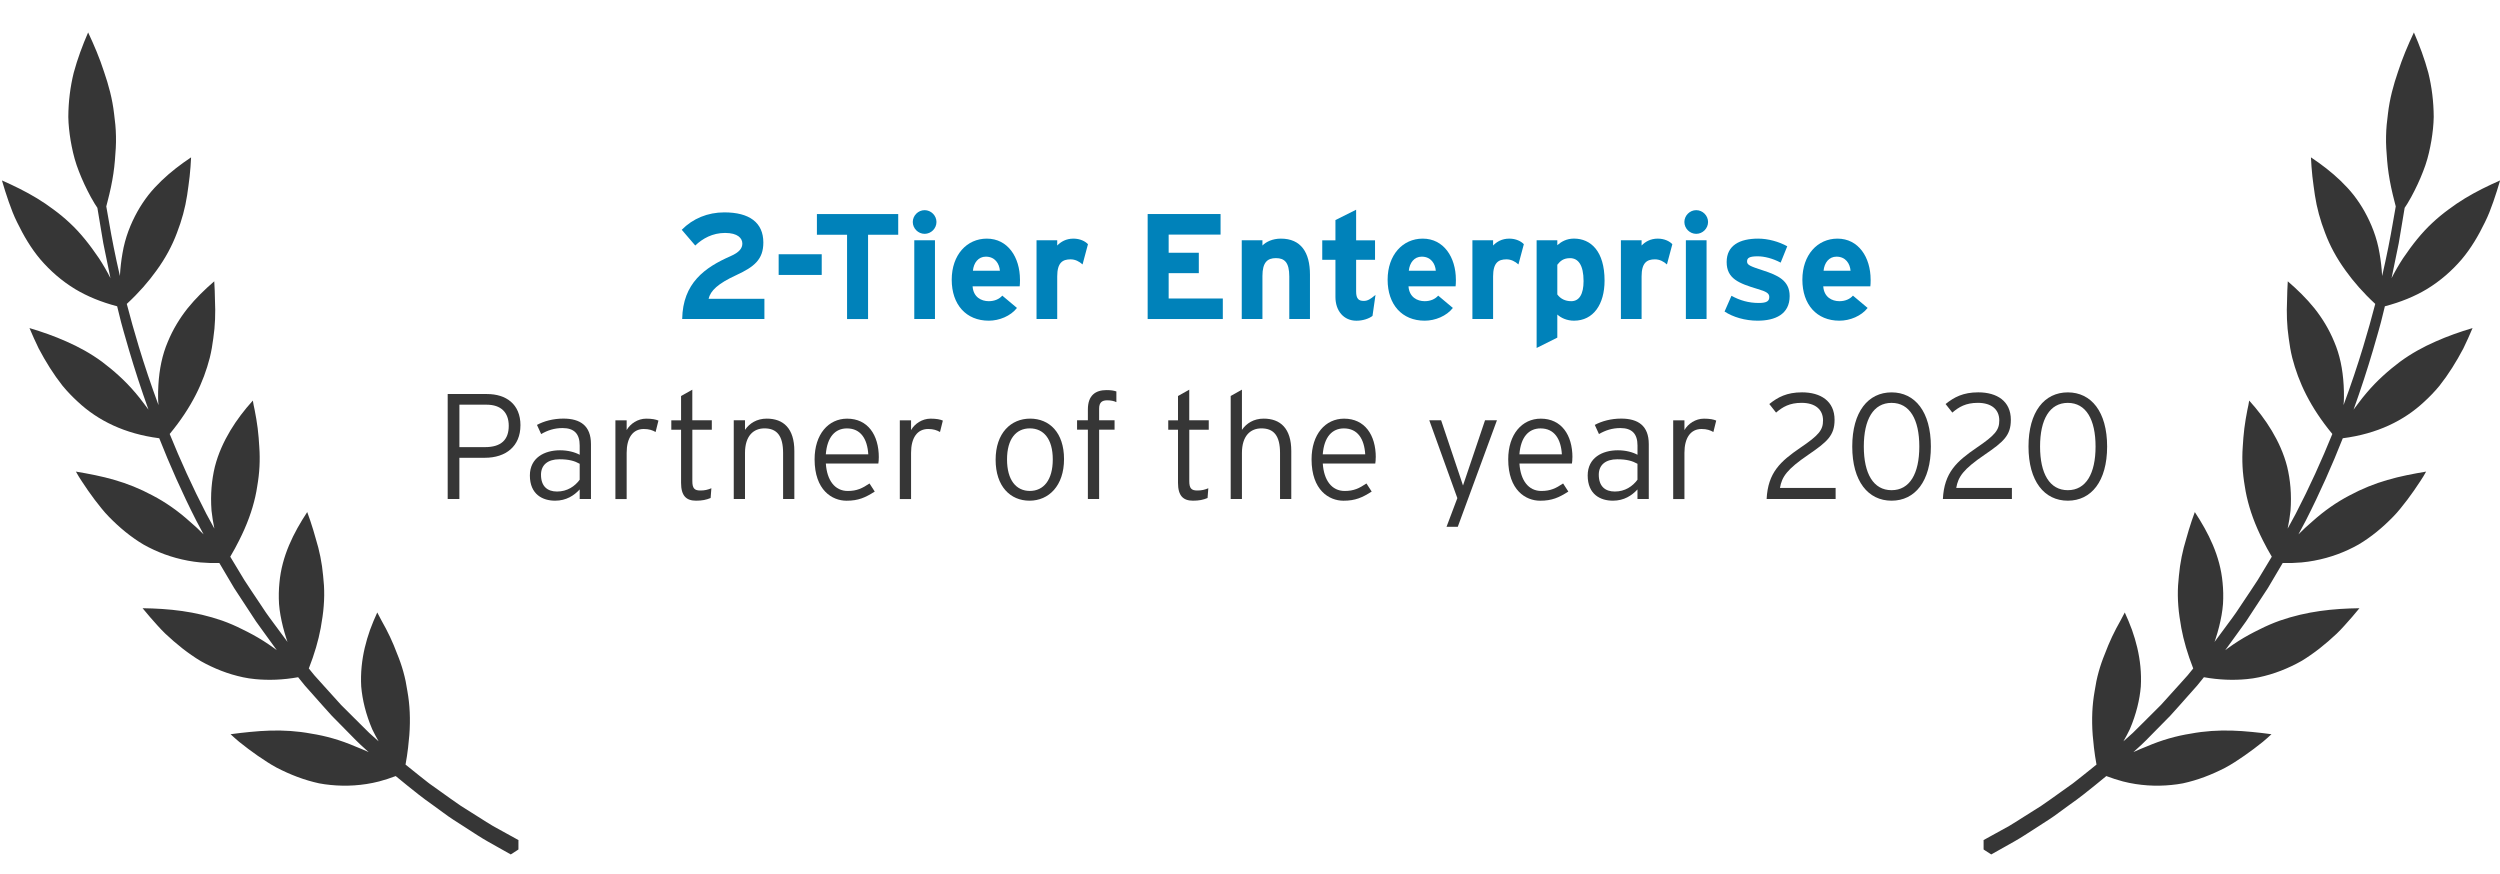 <?xml version="1.0" encoding="UTF-8"?><svg id="Capa_1" xmlns="http://www.w3.org/2000/svg" viewBox="0 0 800 279.82"><defs><style>.cls-1{fill:#363636;}.cls-2{fill:#0082ba;}</style></defs><path class="cls-2" d="M244.61,102.09h-26.31c.19-11.52,7.25-16.51,15.46-20.11,2.88-1.25,3.79-2.59,3.79-4.03,0-1.73-1.49-3.41-5.52-3.41s-7.2,1.78-9.55,4.03l-4.32-5.04c3.55-3.6,8.3-5.57,13.63-5.57,7.97,0,12.48,3.22,12.48,9.65,0,5.42-2.93,7.78-8.64,10.42-5.95,2.74-8.26,4.99-8.88,7.58h17.86v6.48Z"/><path class="cls-2" d="M262.95,87.98h-13.78v-6.62h13.78v6.62Z"/><path class="cls-2" d="M287.43,75.12h-9.65v26.98h-6.72v-26.98h-9.65v-6.62h26.02v6.62Z"/><path class="cls-2" d="M299.67,71.04c0,2.06-1.73,3.79-3.79,3.79s-3.79-1.73-3.79-3.79,1.73-3.79,3.79-3.79,3.79,1.73,3.79,3.79ZM299.19,102.09h-6.62v-25.2h6.62v25.2Z"/><path class="cls-2" d="M326.4,89.52c0,.96-.05,1.63-.1,2.11h-15.07c.24,3.46,2.78,4.75,5.18,4.75,1.82,0,3.36-.67,4.32-1.78l4.7,3.94c-2.02,2.59-5.66,4.08-9.02,4.08-7.25,0-11.86-5.14-11.86-13.11s4.85-13.15,11.23-13.15c6.72,0,10.61,5.95,10.61,13.15ZM319.97,86.64c-.19-2.26-1.54-4.51-4.51-4.51-2.4,0-3.89,1.97-4.13,4.51h8.64Z"/><path class="cls-2" d="M348.15,78.14l-1.73,6.48c-1.06-.96-2.35-1.63-3.84-1.63-2.59,0-4.27,1.1-4.27,5.47v13.63h-6.62v-25.2h6.62v1.68c1.15-1.2,2.83-2.21,5.18-2.21,2.16,0,3.79.86,4.66,1.78Z"/><path class="cls-2" d="M391.3,102.09h-24.05v-33.6h23.33v6.58h-16.61v5.81h9.65v6.53h-9.65v8.11h17.33v6.58Z"/><path class="cls-2" d="M419.19,102.09h-6.62v-13.63c0-4.51-1.54-5.86-4.27-5.86s-4.32,1.34-4.32,5.71v13.78h-6.62v-25.2h6.62v1.68c1.15-1.2,3.26-2.21,5.9-2.21,6.43,0,9.31,4.42,9.31,11.52v14.21Z"/><path class="cls-2" d="M440.16,94.37l-.96,6.72c-1.1.86-3.07,1.54-5.14,1.54-4.08,0-6.72-3.17-6.72-7.58v-11.91h-4.22v-6.24h4.22v-6.48l6.62-3.31v9.79h6.05v6.24h-6.05v10.13c0,2.4.86,3.02,2.45,3.02,1.2,0,2.11-.53,3.74-1.92Z"/><path class="cls-2" d="M465.89,89.52c0,.96-.05,1.63-.1,2.11h-15.07c.24,3.46,2.78,4.75,5.18,4.75,1.82,0,3.36-.67,4.32-1.78l4.7,3.94c-2.02,2.59-5.66,4.08-9.02,4.08-7.25,0-11.86-5.14-11.86-13.11s4.85-13.15,11.23-13.15c6.72,0,10.61,5.95,10.61,13.15ZM459.46,86.64c-.19-2.26-1.54-4.51-4.51-4.51-2.4,0-3.89,1.97-4.13,4.51h8.64Z"/><path class="cls-2" d="M487.63,78.14l-1.73,6.48c-1.06-.96-2.35-1.63-3.84-1.63-2.59,0-4.27,1.1-4.27,5.47v13.63h-6.62v-25.2h6.62v1.68c1.15-1.2,2.83-2.21,5.18-2.21,2.16,0,3.79.86,4.66,1.78Z"/><path class="cls-2" d="M513.46,89.8c0,7.54-3.55,12.82-9.79,12.82-2.21,0-4.13-.86-5.33-1.97v7.39l-6.62,3.31v-34.47h6.62v1.58c1.25-1.1,2.93-2.11,5.33-2.11,5.38,0,9.79,4.03,9.79,13.44ZM506.74,89.95c0-5.18-1.73-7.34-4.32-7.34-2.06,0-3.12.86-4.08,2.11v9.5c1.01,1.39,2.54,2.16,4.46,2.16,2.54,0,3.94-2.21,3.94-6.43Z"/><path class="cls-2" d="M535.15,78.14l-1.73,6.48c-1.06-.96-2.35-1.63-3.84-1.63-2.59,0-4.27,1.1-4.27,5.47v13.63h-6.62v-25.2h6.62v1.68c1.15-1.2,2.83-2.21,5.18-2.21,2.16,0,3.79.86,4.66,1.78Z"/><path class="cls-2" d="M546.58,71.04c0,2.06-1.73,3.79-3.79,3.79s-3.79-1.73-3.79-3.79,1.73-3.79,3.79-3.79,3.79,1.73,3.79,3.79ZM546.1,102.09h-6.62v-25.2h6.62v25.2Z"/><path class="cls-2" d="M572.69,94.75c0,5.81-4.61,7.87-10.27,7.87-3.98,0-7.87-1.15-10.56-2.93l2.21-5.04c2.69,1.49,5.52,2.3,8.74,2.3,2.59,0,3.36-.62,3.36-1.92,0-1.15-.91-1.73-3.7-2.54-6.05-1.82-9.94-3.31-9.94-8.64s4.18-7.49,10.08-7.49c3.17,0,6.62.96,9.31,2.45l-2.11,5.23c-2.5-1.34-5.23-2.02-7.34-2.02-2.69,0-3.41.53-3.41,1.63s.77,1.49,5.23,2.93c4.51,1.49,8.4,3.12,8.4,8.16Z"/><path class="cls-2" d="M598.61,89.52c0,.96-.05,1.63-.1,2.11h-15.07c.24,3.46,2.78,4.75,5.18,4.75,1.82,0,3.36-.67,4.32-1.78l4.7,3.94c-2.02,2.59-5.66,4.08-9.02,4.08-7.25,0-11.86-5.14-11.86-13.11s4.85-13.15,11.23-13.15c6.72,0,10.61,5.95,10.61,13.15ZM592.18,86.64c-.19-2.26-1.54-4.51-4.51-4.51-2.4,0-3.89,1.97-4.13,4.51h8.64Z"/><path class="cls-1" d="M166.54,136.12c0,6.67-4.66,10.37-11.38,10.37h-8.16v13.2h-3.74v-33.6h12.58c6.1,0,10.71,3.22,10.71,10.03ZM162.8,136.27c0-4.32-2.5-6.77-7.1-6.77h-8.69v13.58h8.21c5.14,0,7.58-2.35,7.58-6.82Z"/><path class="cls-1" d="M189.1,159.69h-3.6v-3.07c-1.78,1.92-4.27,3.6-7.87,3.6-3.94,0-8.07-1.97-8.07-8.07,0-5.66,4.66-8.06,9.65-8.06,2.54,0,4.8.62,6.29,1.44v-2.98c0-3.74-1.78-5.57-5.47-5.57-2.64,0-4.8.72-6.86,1.92l-1.34-2.93c2.21-1.2,5.18-2.02,8.45-2.02,5.42,0,8.83,2.3,8.83,8.16v17.57ZM185.5,153.5v-5.09c-1.63-.91-3.41-1.44-6.48-1.44-3.7,0-5.9,1.78-5.9,4.94,0,3.74,2.06,5.38,5.14,5.38,3.26,0,5.71-1.68,7.25-3.79Z"/><path class="cls-1" d="M210.7,134.59l-.91,3.65c-1.01-.58-2.11-.96-3.79-.96-3.5,0-5.47,2.83-5.47,7.63v14.79h-3.6v-25.2h3.6v3.12c1.15-2.02,3.55-3.65,6.24-3.65,1.87,0,3.07.24,3.94.62Z"/><path class="cls-1" d="M227.79,137.52h-6.24v16.42c0,2.26.62,3.02,2.54,3.02,1.44,0,2.4-.24,3.55-.72l-.24,3.12c-1.39.58-2.74.86-4.66.86-3.12,0-4.8-1.54-4.8-5.71v-16.99h-3.12v-3.02h3.12v-7.78l3.6-2.02v9.79h6.24v3.02Z"/><path class="cls-1" d="M254.19,159.69h-3.6v-14.74c0-5.42-1.92-7.87-5.95-7.87-3.5,0-6.24,2.35-6.24,7.87v14.74h-3.6v-25.2h3.6v3.07c1.44-2.11,3.79-3.6,6.96-3.6,5.33,0,8.83,3.12,8.83,10.37v15.36Z"/><path class="cls-1" d="M281.21,146.35c0,.86-.05,1.39-.14,1.97h-16.8c.34,5.38,2.88,8.79,7.01,8.79,2.93,0,4.66-.86,6.96-2.4l1.68,2.59c-3.02,1.92-5.23,2.93-9.02,2.93-4.61,0-10.23-3.36-10.23-13.25,0-8.02,4.42-13.01,10.42-13.01,6.58,0,10.13,5.18,10.13,12.39ZM277.85,145.39c-.29-4.9-2.4-8.3-6.82-8.3-3.74,0-6.34,2.69-6.77,8.3h13.58Z"/><path class="cls-1" d="M301.71,134.59l-.91,3.65c-1.01-.58-2.11-.96-3.79-.96-3.5,0-5.47,2.83-5.47,7.63v14.79h-3.6v-25.2h3.6v3.12c1.15-2.02,3.55-3.65,6.24-3.65,1.87,0,3.07.24,3.94.62Z"/><path class="cls-1" d="M340.49,146.92c0,8.54-4.9,13.3-11.04,13.3s-10.85-4.56-10.85-13.11,4.9-13.15,11.04-13.15,10.85,4.42,10.85,12.96ZM336.89,147.02c0-6.62-2.98-9.94-7.34-9.94s-7.3,3.31-7.3,9.94,2.93,10.08,7.3,10.08,7.34-3.46,7.34-10.08Z"/><path class="cls-1" d="M357.24,128.68c-.82-.38-1.78-.58-2.93-.58-1.49,0-2.59.53-2.59,2.64v3.74h4.94v3.02h-4.94v22.18h-3.6v-22.18h-3.46v-3.02h3.46v-3.46c0-4.51,2.45-6.19,5.95-6.19,1.44,0,2.3.14,3.17.43v3.41Z"/><path class="cls-1" d="M386.81,137.52h-6.24v16.42c0,2.26.62,3.02,2.54,3.02,1.44,0,2.4-.24,3.55-.72l-.24,3.12c-1.39.58-2.74.86-4.66.86-3.12,0-4.8-1.54-4.8-5.71v-16.99h-3.12v-3.02h3.12v-7.78l3.6-2.02v9.79h6.24v3.02Z"/><path class="cls-1" d="M413.21,159.69h-3.6v-14.74c0-5.42-1.92-7.87-5.95-7.87-3.5,0-6.24,2.35-6.24,7.87v14.74h-3.6v-32.98l3.6-2.02v12.87c1.44-2.11,3.79-3.6,6.96-3.6,5.33,0,8.83,3.12,8.83,10.37v15.36Z"/><path class="cls-1" d="M440.23,146.35c0,.86-.05,1.39-.14,1.97h-16.8c.34,5.38,2.88,8.79,7.01,8.79,2.93,0,4.66-.86,6.96-2.4l1.68,2.59c-3.02,1.92-5.23,2.93-9.02,2.93-4.61,0-10.22-3.36-10.22-13.25,0-8.02,4.42-13.01,10.42-13.01,6.58,0,10.13,5.18,10.13,12.39ZM436.87,145.39c-.29-4.9-2.4-8.3-6.82-8.3-3.74,0-6.34,2.69-6.77,8.3h13.59Z"/><path class="cls-1" d="M479.02,134.49l-12.53,34.08h-3.6l3.46-9.17-8.98-24.91h3.79l6.14,18.29.86,2.59.86-2.54,6.19-18.34h3.79Z"/><path class="cls-1" d="M503.16,146.35c0,.86-.05,1.39-.14,1.97h-16.8c.34,5.38,2.88,8.79,7.01,8.79,2.93,0,4.66-.86,6.96-2.4l1.68,2.59c-3.02,1.92-5.23,2.93-9.02,2.93-4.61,0-10.22-3.36-10.22-13.25,0-8.02,4.42-13.01,10.42-13.01,6.58,0,10.13,5.18,10.13,12.39ZM499.8,145.39c-.29-4.9-2.4-8.3-6.82-8.3-3.74,0-6.34,2.69-6.77,8.3h13.59Z"/><path class="cls-1" d="M527.59,159.69h-3.6v-3.07c-1.78,1.92-4.27,3.6-7.87,3.6-3.94,0-8.06-1.97-8.06-8.07,0-5.66,4.66-8.06,9.65-8.06,2.54,0,4.8.62,6.29,1.44v-2.98c0-3.74-1.78-5.57-5.47-5.57-2.64,0-4.8.72-6.86,1.92l-1.34-2.93c2.21-1.2,5.18-2.02,8.45-2.02,5.42,0,8.83,2.3,8.83,8.16v17.57ZM523.99,153.5v-5.09c-1.63-.91-3.41-1.44-6.48-1.44-3.7,0-5.9,1.78-5.9,4.94,0,3.74,2.06,5.38,5.14,5.38,3.26,0,5.71-1.68,7.25-3.79Z"/><path class="cls-1" d="M549.19,134.59l-.91,3.65c-1.01-.58-2.11-.96-3.79-.96-3.5,0-5.47,2.83-5.47,7.63v14.79h-3.6v-25.2h3.6v3.12c1.15-2.02,3.55-3.65,6.24-3.65,1.87,0,3.07.24,3.94.62Z"/><path class="cls-1" d="M587.4,159.69h-22.08c.43-8.5,4.42-12.05,10.8-16.42,5.95-4.03,7.25-5.67,7.25-8.74,0-3.46-2.45-5.62-6.87-5.62-3.84,0-6.05,1.3-8.16,3.12l-2.16-2.74c2.74-2.21,5.62-3.74,10.46-3.74,5.95,0,10.42,2.78,10.42,8.79,0,4.99-2.3,7.01-8.4,11.18-6.82,4.66-8.45,7.01-9.07,10.61h17.81v3.55Z"/><path class="cls-1" d="M617.88,142.89c0,11.14-5.09,17.33-12.58,17.33s-12.58-6.19-12.58-17.33,5.09-17.33,12.58-17.33,12.58,6.19,12.58,17.33ZM614.18,142.89c0-8.69-3.07-13.97-8.88-13.97s-8.88,5.28-8.88,13.97,3.07,13.97,8.88,13.97,8.88-5.28,8.88-13.97Z"/><path class="cls-1" d="M643.8,159.69h-22.08c.43-8.5,4.42-12.05,10.8-16.42,5.95-4.03,7.25-5.67,7.25-8.74,0-3.46-2.45-5.62-6.86-5.62-3.84,0-6.05,1.3-8.16,3.12l-2.16-2.74c2.74-2.21,5.62-3.74,10.46-3.74,5.95,0,10.42,2.78,10.42,8.79,0,4.99-2.3,7.01-8.4,11.18-6.82,4.66-8.45,7.01-9.07,10.61h17.81v3.55Z"/><path class="cls-1" d="M674.28,142.89c0,11.14-5.09,17.33-12.58,17.33s-12.58-6.19-12.58-17.33,5.09-17.33,12.58-17.33,12.58,6.19,12.58,17.33ZM670.58,142.89c0-8.69-3.07-13.97-8.88-13.97s-8.88,5.28-8.88,13.97,3.07,13.97,8.88,13.97,8.88-5.28,8.88-13.97Z"/><path class="cls-1" d="M165.99,268.87c-1.58-.87-3.15-1.74-4.75-2.62-1.15-.64-2.31-1.28-3.48-1.92-.71-.4-1.4-.84-2.09-1.28-.44-.28-.87-.56-1.31-.83-2.27-1.43-4.55-2.87-6.85-4.32-2.26-1.51-4.45-3.15-6.7-4.73-1.12-.8-2.24-1.6-3.37-2.4-.2-.14-.38-.29-.57-.44-.91-.69-1.79-1.42-2.7-2.13-1.46-1.17-2.93-2.35-4.4-3.53.34-1.85.61-3.65.81-5.37.33-2.73.55-5.37.58-7.84.04-2.47-.07-4.81-.32-7.03-.12-1.11-.29-2.18-.47-3.24-.16-1.09-.35-2.15-.56-3.19-.44-2.08-.99-4.05-1.65-5.95-.33-.95-.68-1.88-1.06-2.79-.37-.91-.71-1.87-1.1-2.78-.76-1.83-1.61-3.61-2.51-5.33-.45-.86-.92-1.72-1.4-2.56l-1.37-2.6c-.83,1.82-1.62,3.69-2.31,5.58-.66,1.86-1.23,3.77-1.69,5.72-.91,3.91-1.38,8.03-1.13,12.42.37,4.26,1.46,8.8,3.51,13.63.61,1.27,1.3,2.57,2.06,3.89l-2.99-2.68c-1.02-.97-2.01-1.99-3.01-2.98-2-2-4.01-4-6.02-6l-5.7-6.31c-.95-1.06-1.91-2.09-2.84-3.16l-1.78-2.19c1.82-4.65,3.07-8.95,3.81-12.95.41-2.38.8-4.78.96-7.04.18-2.27.2-4.45.08-6.55-.06-1.05-.15-2.09-.27-3.11-.1-1.04-.21-2.07-.36-3.09-.29-2.03-.7-4.01-1.19-5.94-.25-.96-.52-1.92-.81-2.86l-.83-2.87c-.57-1.91-1.22-3.78-1.9-5.64-4.36,6.63-8.12,14.01-8.89,22.62-.22,2.17-.27,4.43-.13,6.8.18,2.34.62,4.73,1.25,7.27.32,1.26.69,2.55,1.12,3.87.11.33.22.66.34,1-1.48-2-2.96-4-4.43-6-.82-1.14-1.69-2.24-2.47-3.4-.78-1.16-1.55-2.32-2.32-3.48-1.54-2.32-3.11-4.61-4.6-6.93-1.43-2.36-2.84-4.71-4.25-7.05-.08-.14-.17-.28-.25-.42,1.05-1.77,1.99-3.49,2.83-5.18,1.24-2.46,2.31-4.88,3.16-7.21.86-2.33,1.52-4.6,2.02-6.8.25-1.1.45-2.19.61-3.26.18-1.08.35-2.17.47-3.24.25-2.14.35-4.23.33-6.28,0-2.06-.21-4.04-.33-6.09-.16-2.03-.42-4.03-.75-6-.16-.99-.35-1.97-.54-2.95l-.31-1.46-.26-1.49c-2.73,3.02-5.12,6.14-7.22,9.63-2.07,3.47-3.85,7.3-4.93,11.53-1.01,4.2-1.47,8.88-1.07,14.11.2,1.82.5,3.72.91,5.7-.85-1.56-1.7-3.12-2.54-4.66-4.49-8.67-8.38-17.28-11.76-25.62,7.16-8.66,10.82-16.6,12.83-24.38.52-2.09.85-4.14,1.12-6.19.31-2.07.49-4.12.57-6.15.08-2.03.07-4.05-.03-6.06-.03-2.03-.1-4.06-.23-6.07-3.04,2.62-5.96,5.45-8.53,8.64-2.5,3.16-4.68,6.69-6.35,10.76-1.74,4.08-2.7,8.61-3,13.84-.08,1.31-.11,2.66-.09,4.05,0,.77.06,1.54.13,2.33-2.4-6.48-4.49-12.74-6.29-18.68-1.46-4.8-2.73-9.37-3.86-13.71,3.87-3.57,6.93-7.1,9.46-10.62,2.95-4.05,5.08-8.07,6.58-12.08,1.56-4.02,2.66-8.05,3.27-12.07.28-2.01.59-4.03.81-6.06.22-2.02.36-4.05.46-6.07-3.32,2.22-6.54,4.66-9.49,7.5-1.47,1.42-2.9,2.94-4.19,4.58-1.27,1.64-2.45,3.4-3.51,5.3-2.11,3.81-3.93,8.24-4.77,13.36-.4,2.26-.68,4.67-.82,7.23-1.51-6.53-2.63-12.28-3.44-17.04-.34-1.91-.64-3.65-.92-5.23.13-.51.27-1.03.39-1.53.39-1.56.79-3.09,1.09-4.58.63-2.98,1.05-5.81,1.27-8.51.23-2.71.42-5.32.35-7.82-.04-2.51-.29-4.92-.61-7.27-.54-4.7-1.74-9.11-3.22-13.4-1.38-4.29-3.14-8.44-5.08-12.56-1.79,4.12-3.4,8.41-4.61,12.9-1.11,4.49-1.7,9.2-1.73,14.13.04,2.47.32,4.98.74,7.56.45,2.57,1.01,5.21,1.92,7.88.93,2.67,2.08,5.39,3.47,8.14.7,1.38,1.43,2.77,2.29,4.16.28.45.58.9.88,1.35.27,1.61.56,3.39.89,5.34.2,1.23.42,2.52.65,3.88.11.68.23,1.37.35,2.08.14.7.29,1.43.44,2.16.58,2.8,1.2,5.82,1.86,9.04-1.17-2.29-2.4-4.41-3.69-6.37-3.01-4.44-5.97-8.16-9.33-11.28-1.66-1.56-3.39-2.98-5.16-4.28-1.75-1.31-3.49-2.5-5.31-3.6-3.62-2.2-7.4-4.04-11.24-5.73.67,2.3,1.39,4.58,2.17,6.82.78,2.24,1.62,4.44,2.68,6.56,2.07,4.26,4.42,8.3,7.48,11.92,3.11,3.61,6.76,6.83,11.13,9.49,3.84,2.3,8.32,4.15,13.41,5.48.18.74.37,1.49.55,2.24.87,3.8,2.09,7.72,3.26,11.84,1.78,6.03,3.84,12.4,6.21,18.99-.54-.72-1.07-1.42-1.58-2.11-.83-1.12-1.68-2.19-2.54-3.2-3.43-4.06-7.13-7.28-10.72-9.99-3.66-2.69-7.49-4.78-11.42-6.5-3.87-1.73-7.8-3.1-11.82-4.3.94,2.21,1.9,4.4,2.95,6.53,1.12,2.12,2.3,4.18,3.57,6.18,1.27,2,2.62,3.92,4.07,5.76,1.5,1.82,3.16,3.54,4.91,5.14,6.42,6,14.99,10.23,26.03,11.65,3.38,8.57,7.3,17.43,11.84,26.35.78,1.46,1.56,2.94,2.35,4.41-1.43-1.45-2.87-2.8-4.33-4.03-3.94-3.55-7.92-6.3-12.01-8.43-4.02-2.16-8.01-3.76-12.13-4.95-4.08-1.2-8.32-1.99-12.39-2.68l.9,1.56.98,1.53c.66,1.01,1.34,2.01,2.02,3,1.37,1.97,2.81,3.88,4.31,5.71,1.47,1.85,3.19,3.54,4.92,5.15,1.75,1.61,3.59,3.11,5.53,4.47.98.68,1.96,1.34,3,1.94,1.06.6,2.15,1.15,3.27,1.67,2.24,1.04,4.59,1.91,7.07,2.59,2.49.68,5.08,1.19,7.87,1.45,1.94.17,3.95.23,6.03.19.16.27.31.53.47.79,1.41,2.39,2.83,4.79,4.26,7.21,1.54,2.35,3.08,4.71,4.64,7.08.78,1.19,1.55,2.37,2.33,3.56.83,1.15,1.67,2.31,2.5,3.47,1.39,1.92,2.78,3.84,4.18,5.77-.29-.21-.59-.44-.88-.65-1.13-.82-2.27-1.59-3.39-2.3-2.25-1.43-4.52-2.64-6.73-3.71-2.16-1.1-4.31-2.02-6.47-2.79-8.72-3.02-17-3.85-25.47-3.97,1.55,1.89,3.13,3.74,4.76,5.52.82.89,1.62,1.78,2.5,2.61.88.83,1.78,1.64,2.69,2.43,1.82,1.58,3.7,3.06,5.65,4.41.98.68,1.96,1.33,2.99,1.94,1.05.59,2.12,1.15,3.21,1.66,2.18,1.03,4.44,1.92,6.79,2.62,2.36.69,4.74,1.25,7.38,1.49,4.33.43,8.92.27,13.8-.6l2.14,2.65,2.88,3.24c1.93,2.15,3.82,4.35,5.78,6.47,2.03,2.06,4.06,4.12,6.09,6.18,1.03,1.01,1.99,2.09,3.07,3.05l2.6,2.37c-1.42-.65-2.82-1.25-4.2-1.78-4.87-2.1-9.56-3.41-14.16-4.13-4.47-.84-8.83-1.09-13.14-.97-2.16.06-4.3.22-6.43.43-2.1.2-4.17.44-6.25.73.91.83,1.81,1.66,2.76,2.44.97.77,1.94,1.53,2.92,2.27,1.96,1.47,3.96,2.87,6,4.17,1.03.64,2.03,1.28,3.11,1.84,1.08.56,2.18,1.08,3.28,1.58,2.21.99,4.47,1.84,6.77,2.52,1.15.34,2.32.64,3.5.9,1.21.23,2.44.4,3.68.52,2.48.25,5.01.3,7.59.13,2.59-.18,5.2-.56,7.92-1.26,1.75-.46,3.52-1.04,5.32-1.72,2.43,1.99,4.85,3.99,7.31,5.9,1.44,1.12,2.9,2.22,4.39,3.25,1.14.83,2.27,1.65,3.4,2.48,1.14.82,2.24,1.67,3.43,2.4,2.34,1.51,4.66,3,6.97,4.49.26.18.53.34.8.51,2.03,1.31,4.15,2.47,6.23,3.64,1.44.8,2.86,1.61,4.29,2.41.68-.42,1.35-.86,2.03-1.31.14-.1.28-.19.42-.28,0-.17,0-.34,0-.51,0-.83,0-1.65,0-2.46Z"/><path class="cls-1" d="M634.66,268.87c1.58-.87,3.15-1.74,4.75-2.62,1.15-.64,2.31-1.28,3.48-1.92.71-.4,1.4-.84,2.09-1.28.44-.28.87-.56,1.31-.83,2.27-1.43,4.55-2.87,6.85-4.32,2.26-1.51,4.45-3.15,6.7-4.73,1.12-.8,2.24-1.6,3.37-2.4.2-.14.38-.29.57-.44.91-.69,1.79-1.42,2.7-2.13,1.46-1.17,2.93-2.35,4.4-3.53-.34-1.85-.61-3.65-.81-5.37-.33-2.73-.55-5.37-.58-7.84-.04-2.47.07-4.81.32-7.03.12-1.11.29-2.18.47-3.24.16-1.09.35-2.15.56-3.19.44-2.08.99-4.05,1.65-5.95.33-.95.68-1.88,1.06-2.79.37-.91.71-1.87,1.1-2.78.76-1.83,1.61-3.61,2.51-5.33.45-.86.92-1.72,1.4-2.56l1.37-2.6c.83,1.82,1.62,3.69,2.31,5.58.66,1.86,1.23,3.77,1.69,5.72.91,3.91,1.38,8.03,1.13,12.42-.37,4.26-1.46,8.8-3.51,13.63-.61,1.27-1.3,2.57-2.06,3.89l2.99-2.68c1.02-.97,2.01-1.99,3.01-2.98,2-2,4.01-4,6.02-6l5.7-6.31c.95-1.06,1.91-2.09,2.84-3.16l1.78-2.19c-1.82-4.65-3.07-8.95-3.81-12.95-.41-2.38-.8-4.78-.96-7.04-.18-2.27-.2-4.45-.08-6.55.06-1.05.15-2.09.27-3.11.1-1.04.21-2.07.36-3.09.29-2.03.7-4.01,1.19-5.94.25-.96.52-1.92.81-2.86l.83-2.87c.57-1.91,1.22-3.78,1.9-5.64,4.36,6.63,8.12,14.01,8.89,22.62.22,2.17.27,4.43.13,6.8-.18,2.34-.62,4.73-1.25,7.27-.32,1.26-.69,2.55-1.12,3.87-.11.33-.22.66-.34,1,1.48-2,2.96-4,4.43-6,.82-1.14,1.69-2.24,2.47-3.4.78-1.16,1.55-2.32,2.32-3.48,1.54-2.32,3.11-4.61,4.6-6.93,1.43-2.36,2.84-4.71,4.25-7.05.08-.14.17-.28.25-.42-1.05-1.77-1.99-3.49-2.83-5.18-1.24-2.46-2.31-4.88-3.16-7.21-.86-2.33-1.52-4.6-2.02-6.8-.25-1.1-.45-2.19-.61-3.26-.18-1.08-.35-2.17-.47-3.24-.25-2.14-.35-4.23-.33-6.28,0-2.06.21-4.04.33-6.09.16-2.03.42-4.03.75-6,.16-.99.35-1.97.54-2.95l.31-1.46.26-1.49c2.73,3.02,5.12,6.14,7.22,9.63,2.07,3.47,3.85,7.3,4.93,11.53,1.01,4.2,1.47,8.88,1.07,14.11-.2,1.82-.5,3.72-.91,5.7.85-1.56,1.7-3.12,2.54-4.66,4.49-8.67,8.38-17.28,11.76-25.62-7.16-8.66-10.82-16.6-12.83-24.38-.52-2.09-.85-4.14-1.12-6.19-.31-2.07-.49-4.12-.57-6.15-.08-2.03-.07-4.05.03-6.06.03-2.03.1-4.06.23-6.07,3.04,2.62,5.96,5.45,8.53,8.64,2.5,3.16,4.68,6.69,6.35,10.76,1.74,4.08,2.7,8.61,3,13.84.08,1.31.11,2.66.09,4.05,0,.77-.06,1.54-.13,2.33,2.4-6.48,4.49-12.74,6.29-18.68,1.46-4.8,2.73-9.37,3.86-13.71-3.87-3.57-6.93-7.1-9.46-10.62-2.95-4.05-5.08-8.07-6.58-12.08-1.56-4.02-2.66-8.05-3.27-12.07-.28-2.01-.59-4.03-.81-6.06-.22-2.02-.36-4.05-.46-6.07,3.32,2.22,6.54,4.66,9.49,7.5,1.47,1.42,2.9,2.94,4.19,4.58,1.27,1.64,2.45,3.4,3.51,5.3,2.11,3.81,3.93,8.24,4.77,13.36.4,2.26.68,4.67.82,7.23,1.51-6.53,2.63-12.28,3.44-17.04.34-1.91.64-3.65.92-5.23-.13-.51-.27-1.03-.39-1.53-.39-1.56-.79-3.09-1.09-4.58-.63-2.98-1.05-5.81-1.27-8.51-.23-2.71-.42-5.32-.35-7.82.04-2.51.29-4.92.61-7.27.54-4.7,1.74-9.11,3.22-13.4,1.38-4.29,3.14-8.44,5.08-12.56,1.79,4.12,3.4,8.41,4.61,12.9,1.11,4.49,1.7,9.2,1.73,14.13-.04,2.47-.32,4.98-.74,7.56-.45,2.57-1.01,5.21-1.92,7.88-.93,2.67-2.08,5.39-3.47,8.14-.7,1.38-1.43,2.77-2.29,4.16-.28.45-.58.9-.88,1.35-.27,1.61-.56,3.39-.89,5.34-.2,1.23-.42,2.52-.65,3.88-.11.68-.23,1.37-.35,2.08-.14.7-.29,1.43-.44,2.16-.58,2.8-1.2,5.82-1.86,9.04,1.17-2.29,2.4-4.41,3.69-6.37,3.01-4.44,5.97-8.16,9.33-11.28,1.66-1.56,3.39-2.98,5.16-4.28,1.75-1.31,3.49-2.5,5.31-3.6,3.62-2.2,7.4-4.04,11.24-5.73-.67,2.3-1.39,4.58-2.17,6.82-.78,2.24-1.62,4.44-2.68,6.56-2.07,4.26-4.42,8.3-7.48,11.92-3.11,3.61-6.76,6.83-11.13,9.49-3.84,2.3-8.32,4.15-13.41,5.48-.18.74-.37,1.49-.55,2.24-.87,3.8-2.09,7.72-3.26,11.84-1.78,6.03-3.84,12.4-6.21,18.99.54-.72,1.07-1.42,1.58-2.11.83-1.12,1.68-2.19,2.54-3.2,3.43-4.06,7.13-7.28,10.72-9.99,3.66-2.69,7.49-4.78,11.42-6.5,3.87-1.73,7.8-3.1,11.82-4.3-.94,2.21-1.9,4.4-2.95,6.53-1.12,2.12-2.3,4.18-3.57,6.18-1.27,2-2.62,3.92-4.07,5.76-1.5,1.82-3.16,3.54-4.91,5.14-6.42,6-14.99,10.23-26.03,11.65-3.38,8.57-7.3,17.43-11.84,26.35-.78,1.46-1.56,2.94-2.35,4.41,1.43-1.45,2.87-2.8,4.33-4.03,3.94-3.55,7.92-6.3,12.01-8.43,4.02-2.16,8.01-3.76,12.13-4.95,4.08-1.2,8.32-1.99,12.39-2.68l-.9,1.56-.98,1.53c-.66,1.01-1.34,2.01-2.02,3-1.37,1.97-2.81,3.88-4.31,5.71-1.47,1.85-3.19,3.54-4.92,5.15-1.75,1.61-3.59,3.11-5.53,4.47-.98.68-1.96,1.34-3,1.94-1.06.6-2.15,1.15-3.27,1.67-2.24,1.04-4.59,1.91-7.07,2.59-2.49.68-5.08,1.19-7.87,1.45-1.94.17-3.95.23-6.03.19-.16.27-.31.53-.47.79-1.41,2.39-2.83,4.79-4.26,7.21-1.54,2.35-3.08,4.71-4.64,7.08-.78,1.19-1.55,2.37-2.33,3.56-.83,1.15-1.67,2.31-2.5,3.47-1.39,1.92-2.78,3.84-4.18,5.77.29-.21.59-.44.88-.65,1.13-.82,2.27-1.59,3.39-2.3,2.25-1.43,4.52-2.64,6.73-3.71,2.16-1.1,4.31-2.02,6.47-2.79,8.72-3.02,17-3.85,25.47-3.97-1.55,1.89-3.13,3.74-4.76,5.52-.82.89-1.62,1.78-2.5,2.61-.88.83-1.78,1.64-2.69,2.43-1.82,1.58-3.7,3.06-5.65,4.41-.98.68-1.96,1.33-2.99,1.94-1.05.59-2.12,1.15-3.21,1.66-2.18,1.03-4.44,1.92-6.79,2.62-2.36.69-4.74,1.25-7.38,1.49-4.33.43-8.92.27-13.8-.6l-2.14,2.65-2.88,3.24c-1.93,2.15-3.82,4.35-5.78,6.47-2.03,2.06-4.06,4.12-6.09,6.18-1.03,1.01-1.99,2.09-3.07,3.05l-2.6,2.37c1.42-.65,2.82-1.25,4.2-1.78,4.87-2.1,9.56-3.41,14.16-4.13,4.47-.84,8.83-1.09,13.14-.97,2.16.06,4.3.22,6.43.43,2.1.2,4.17.44,6.25.73-.91.83-1.81,1.66-2.76,2.44-.97.77-1.94,1.53-2.92,2.27-1.96,1.47-3.96,2.87-6,4.17-1.03.64-2.03,1.28-3.11,1.84-1.08.56-2.18,1.08-3.28,1.58-2.21.99-4.47,1.84-6.77,2.52-1.15.34-2.32.64-3.5.9-1.21.23-2.44.4-3.68.52-2.48.25-5.01.3-7.59.13-2.59-.18-5.2-.56-7.92-1.26-1.75-.46-3.52-1.04-5.32-1.72-2.43,1.99-4.85,3.99-7.31,5.9-1.44,1.12-2.9,2.22-4.39,3.25-1.14.83-2.27,1.65-3.4,2.48-1.14.82-2.24,1.67-3.43,2.4-2.34,1.51-4.66,3-6.97,4.49-.26.18-.53.34-.8.51-2.03,1.31-4.15,2.47-6.23,3.64-1.44.8-2.86,1.61-4.29,2.41-.68-.42-1.35-.86-2.03-1.31-.14-.1-.28-.19-.42-.28,0-.17,0-.34,0-.51,0-.83,0-1.65,0-2.46Z"/></svg>